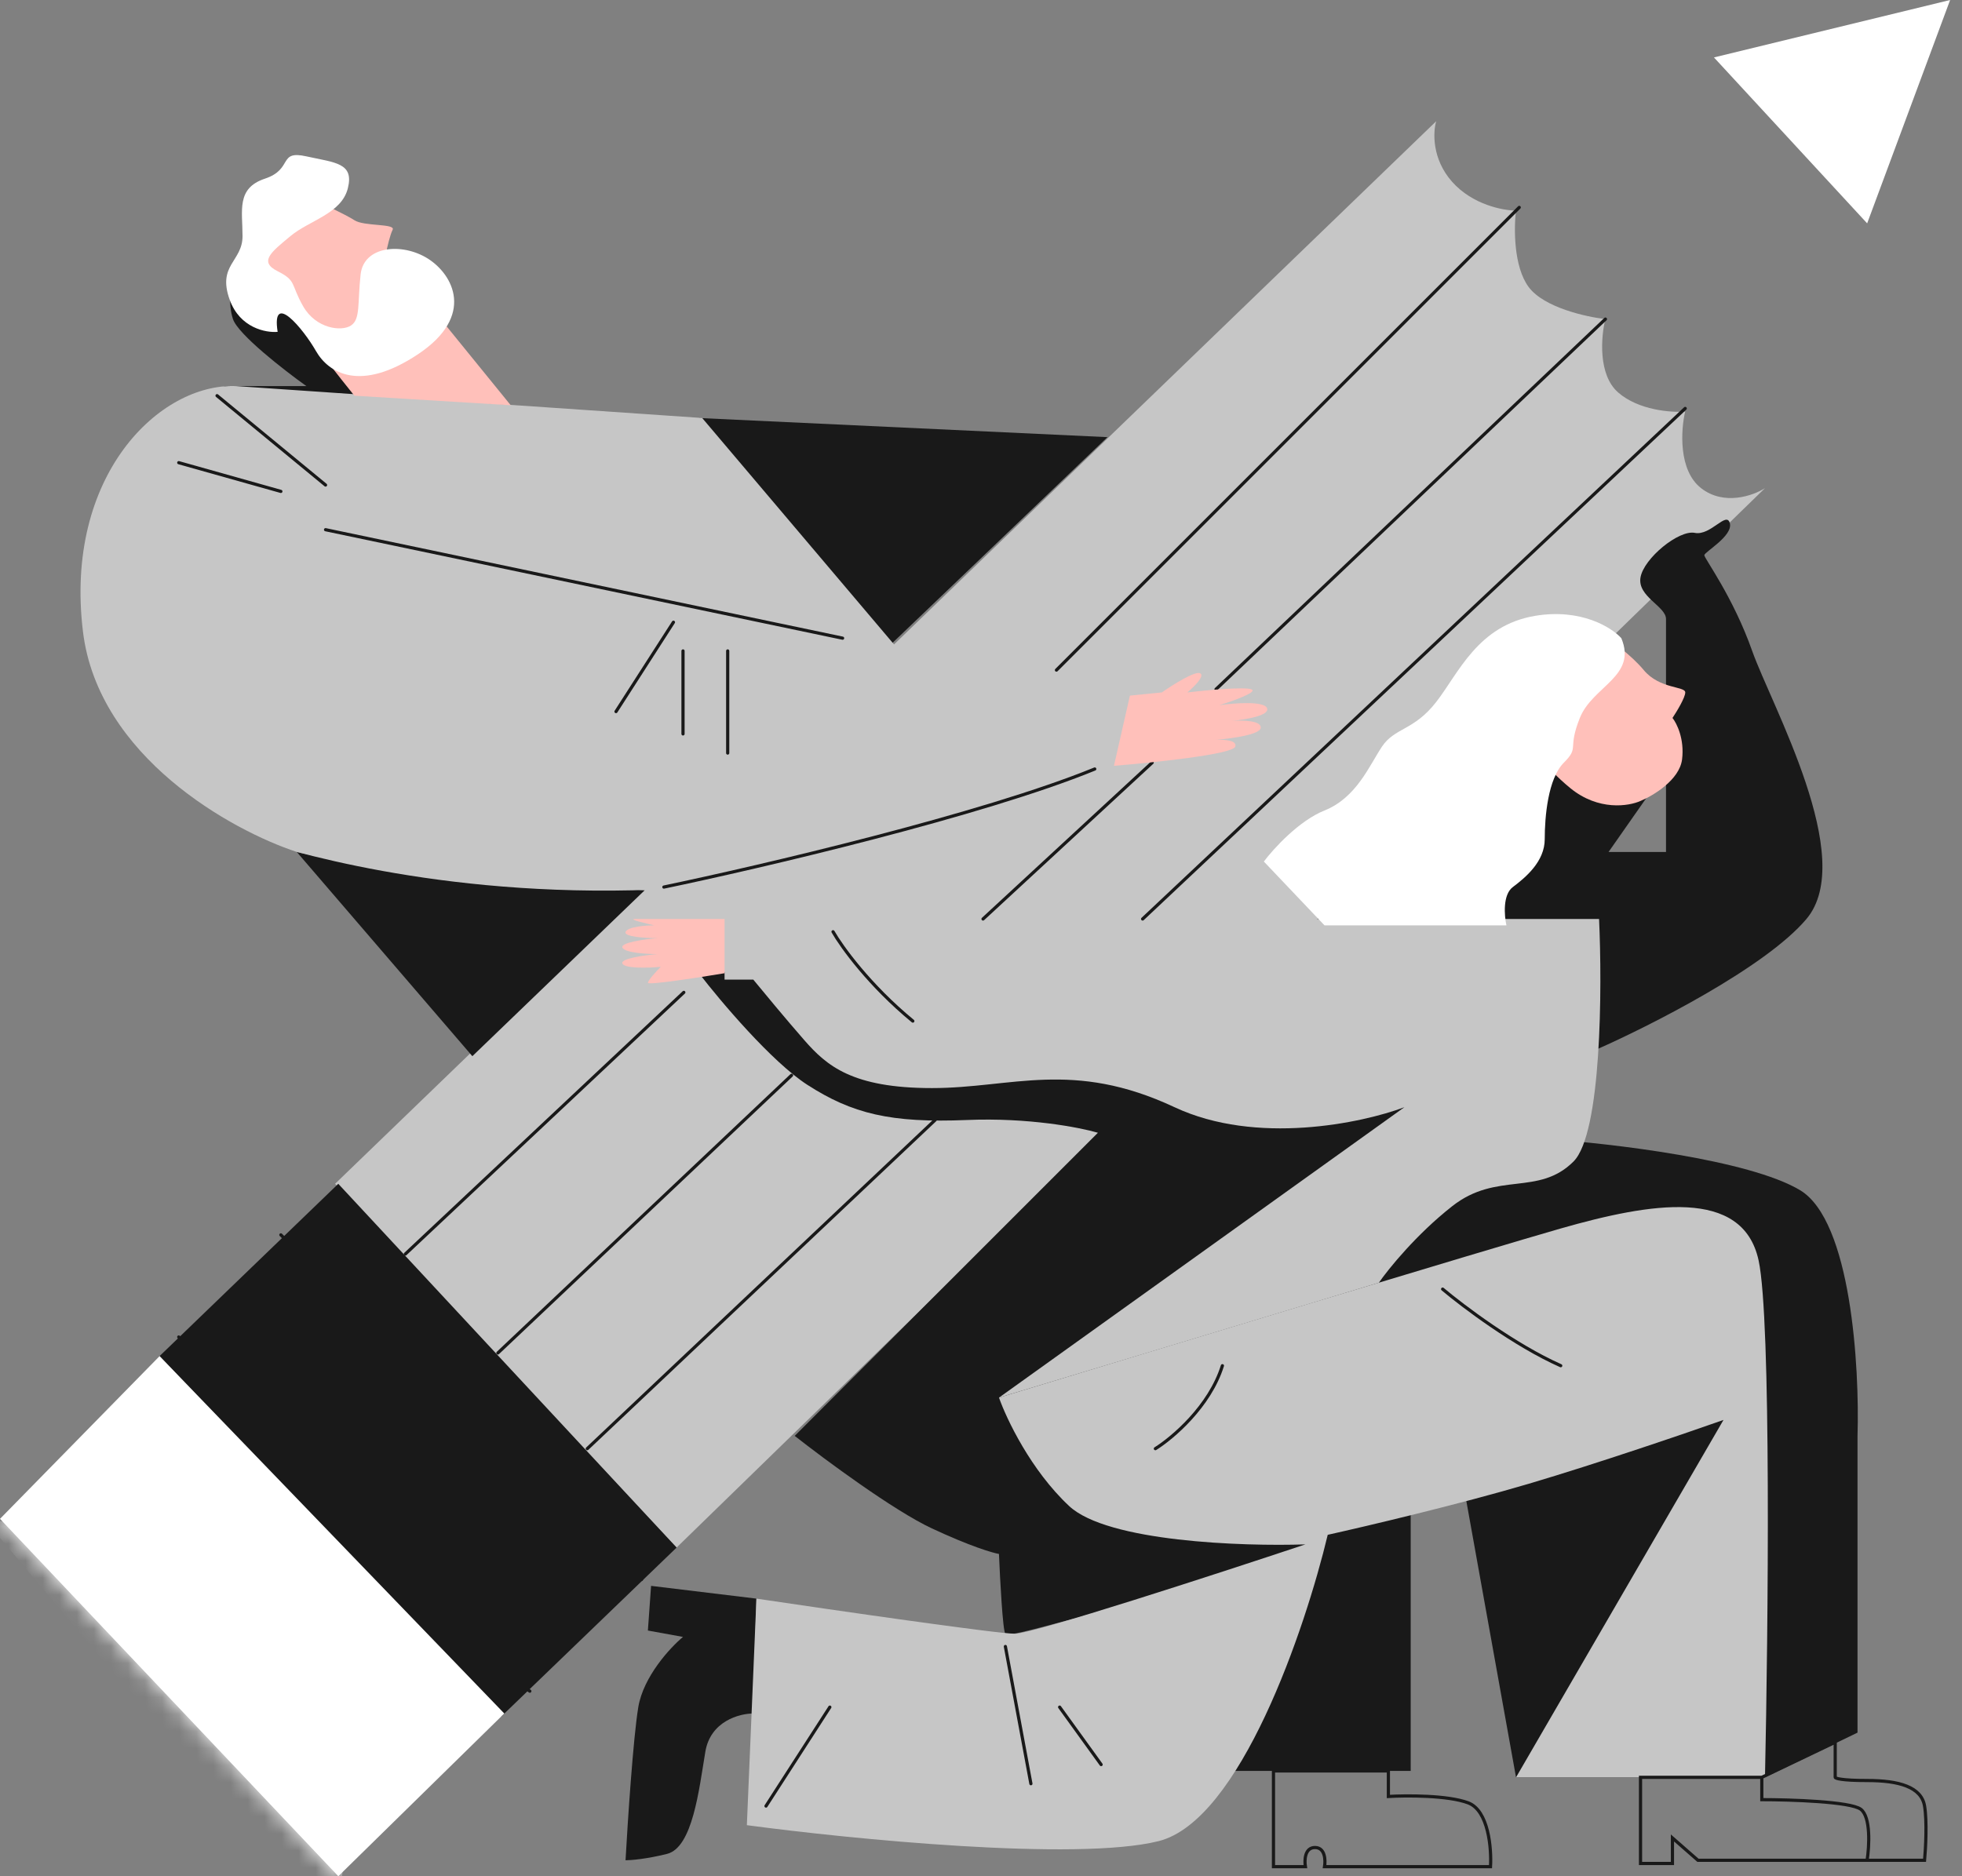 <?xml version="1.0" encoding="UTF-8"?> <svg xmlns="http://www.w3.org/2000/svg" width="115" height="110" viewBox="0 0 115 110" fill="none"><rect x="0" y="0" width="115" height="110" fill="#808080" stroke="none"/> <path d="M84.181 7.107L19.641 69.403L39.658 90.73L103.45 28.621C102.764 29.058 101.055 29.669 99.709 28.621C98.362 27.573 98.524 25.191 98.773 24.131C97.963 24.194 96.042 24.056 94.845 23.009C93.647 21.961 93.847 19.704 94.096 18.706C92.974 18.581 90.504 18.033 89.606 16.835C88.709 15.638 88.734 13.343 88.858 12.345C88.11 12.345 86.314 12.009 85.117 10.662C83.919 9.315 83.994 7.731 84.181 7.107Z" fill="#C6C6C6"></path> <path d="M17.958 22.636H13.094C14.528 23.135 17.696 24.207 20.39 24.507C23.757 24.881 23.944 24.881 24.505 23.945C24.954 23.197 25.69 21.015 26.002 20.017L13.655 16.275C13.53 16.712 13.356 17.809 13.655 18.707C13.954 19.605 16.648 21.701 17.958 22.636Z" fill="#191919"></path> <path d="M51.818 38.163L40.968 24.507L64.913 25.629L51.818 38.163Z" fill="#191919"></path> <path d="M27.686 61.922L17.396 49.949C21.587 50.996 32.737 51.882 37.788 52.194L27.686 61.922Z" fill="#191919"></path> <path d="M47.328 63.605C45.233 62.258 42.215 58.679 40.968 57.058L75.39 55.374L89.607 43.775L96.903 46.207L94.284 49.949H97.651V40.408V36.292C97.651 35.544 95.968 34.983 96.155 33.86C96.342 32.738 98.4 31.054 99.335 31.241C100.271 31.428 101.206 29.932 101.393 30.68C101.58 31.428 99.896 32.364 99.896 32.551C99.896 32.738 101.58 34.983 102.702 38.163C103.825 41.343 108.876 50.323 105.883 53.877C103.488 56.721 96.654 60.176 93.536 61.547L90.73 66.785C94.409 67.035 102.515 67.983 105.509 69.779C108.502 71.575 109.001 80.13 108.876 84.183V101.581L103.451 104.2H88.859L85.866 87.551L82.686 88.112V103.826H71.461L76.699 90.544C73.831 91.542 67.383 93.724 64.539 94.473C60.985 95.408 59.114 95.969 58.927 95.782C58.777 95.632 58.615 92.602 58.553 91.105C58.179 91.043 56.869 90.656 54.624 89.609C52.379 88.561 48.326 85.555 46.58 84.183L64.352 66.411C63.292 66.1 60.274 65.513 56.682 65.663C52.192 65.85 49.947 65.289 47.328 63.605Z" fill="#191919"></path> <path d="M38.162 92.976L37.975 95.595L40.032 95.969C39.284 96.593 37.713 98.289 37.413 100.085C37.114 101.881 36.79 106.819 36.665 109.064C36.977 109.064 37.9 108.99 39.097 108.69C40.594 108.316 40.968 104.949 41.342 102.704C41.641 100.908 43.337 100.459 44.148 100.459L44.335 93.724L38.162 92.976Z" fill="#191919"></path> <path d="M48.452 51.071C54.139 50.323 62.857 46.581 65.289 44.897L66.224 40.782H64.915L52.568 37.976L41.157 24.506L13.844 22.636C9.354 22.448 3.742 27.874 4.864 37.04C5.762 44.374 13.594 48.701 17.398 49.948C22.574 51.32 34.085 53.615 48.452 51.071Z" fill="#C6C6C6"></path> <path d="M91.48 72.023C87.289 73.221 67.783 79.132 58.554 81.938C58.991 83.185 60.425 86.204 62.67 88.299C64.915 90.394 72.834 90.668 76.513 90.544C71.275 92.29 60.537 95.782 59.49 95.782C58.442 95.782 48.951 94.41 44.337 93.724L43.776 107.006C49.824 107.817 63.119 109.139 67.908 107.942C72.697 106.744 76.513 95.47 77.823 89.983C80.068 89.484 85.568 88.186 89.609 86.989C93.65 85.792 98.9 83.996 101.02 83.248L88.861 104.2H103.452C103.639 95.532 103.826 77.336 103.078 73.894C102.143 69.591 96.718 70.527 91.48 72.023Z" fill="#C6C6C6"></path> <path d="M93.727 53.877H42.469V57.431H44.152C44.714 58.117 46.098 59.788 47.146 60.986C48.455 62.482 49.952 63.792 54.629 63.792C59.306 63.792 62.86 62.108 68.846 64.914C73.635 67.159 79.821 65.85 82.316 64.914L58.557 81.938L80.819 75.204C81.38 74.393 83.026 72.36 85.122 70.714C87.741 68.656 90.173 70.152 92.231 68.095C93.877 66.448 93.914 57.93 93.727 53.877Z" fill="#C6C6C6"></path> <path d="M114.304 0L100.461 3.367L109.441 13.095L114.304 0Z" fill="white"></path> <path d="M19.828 69.404L9.352 79.506L29.369 100.646L39.658 90.731L19.828 69.404Z" fill="#191919"></path> <path d="M0 89.047L9.354 79.506L29.558 100.458L19.83 109.999L0 89.047Z" fill="white"></path> <path d="M89.048 12.16L61.922 39.286M23.759 73.521L40.081 58.181M29.184 79.32L46.395 63.044M94.099 18.708L71.276 40.408M98.776 23.946L66.973 53.878M34.422 84.932L54.813 65.663M16.463 72.398C22.387 78.385 34.908 90.806 37.602 92.602M10.477 78.385C16.525 84.745 29.109 97.803 31.055 99.15M10.477 27.126L16.463 28.81M12.722 23.198L19.082 28.436M19.082 31.055L49.388 37.415M39.473 36.48L36.106 41.718M40.034 38.163V43.028M42.653 38.163V44.15M48.827 54.626C49.326 55.499 50.959 57.769 53.504 59.864M58.929 96.531L60.425 104.575M62.109 100.085L64.541 103.453M48.64 100.085L44.898 105.885M67.721 84.932C68.719 84.309 70.902 82.463 71.65 80.068M84.558 75.578C85.743 76.576 88.786 78.871 91.48 80.068M109.439 109.065H99.524L98.028 107.755V109.252H96.157V104.201H103.266M109.439 109.065C109.564 108.254 109.664 106.521 109.065 106.072C108.466 105.623 104.949 105.51 103.266 105.51V104.201M109.439 109.065H112.806C112.869 108.379 112.956 106.782 112.806 105.885C112.619 104.762 111.31 104.388 109.439 104.388C107.942 104.388 107.568 104.263 107.568 104.201V102.143L103.266 104.201M38.912 52.007C44.587 50.822 57.582 47.779 64.167 45.085M67.534 44.711L57.619 53.878M74.643 103.827V109.439H76.514C76.451 109.065 76.477 108.316 77.075 108.316C77.674 108.316 77.699 109.065 77.636 109.439H87.364C87.427 108.379 87.252 106.146 86.055 105.697C84.857 105.248 82.438 105.261 81.378 105.323V103.827H74.643Z" stroke="#191919" stroke-width="0.187" stroke-linecap="round"></path> <mask id="mask0_25873_13627" style="mask-type:alpha" maskUnits="userSpaceOnUse" x="0" y="79" width="30" height="31"> <path d="M0 89.047L9.354 79.506L29.558 100.458L19.83 109.999L0 89.047Z" fill="#FFC0BA"></path> </mask> <g mask="url(#mask0_25873_13627)"> <path d="M8.79 93.537C4.301 90.094 0.434 89.109 -0.938 89.047L17.77 111.309C18.705 111.558 20.464 111.384 20.015 108.69C19.454 105.322 14.403 97.839 8.79 93.537Z" fill="white"></path> </g> <path d="M17.776 11.412L15.344 15.528C15.344 16.276 18.96 20.953 20.769 23.198L29.936 23.759L22.64 14.78C22.702 14.468 22.864 13.769 23.014 13.47C23.201 13.096 21.33 13.283 20.769 12.909C20.32 12.609 18.586 11.786 17.776 11.412Z" fill="#FFC0BA"></path> <path d="M96.347 39.286C95.599 38.388 94.414 37.54 93.915 37.228L89.425 43.028C89.612 43.527 90.398 44.861 92.044 46.208C93.691 47.555 95.474 47.268 96.16 46.956C96.908 46.645 98.442 45.722 98.592 44.524C98.742 43.327 98.28 42.404 98.031 42.092C98.28 41.718 98.779 40.895 98.779 40.596C98.779 40.222 97.282 40.409 96.347 39.286Z" fill="#FFC0BA"></path> <path d="M37.231 53.878H42.47V57.058C40.973 57.308 37.98 57.769 37.98 57.62C37.98 57.47 38.479 56.934 38.728 56.684C38.042 56.746 36.633 56.796 36.483 56.497C36.334 56.198 37.793 55.998 38.541 55.936C37.917 55.936 36.633 55.861 36.483 55.562C36.334 55.262 37.793 55.063 38.541 55.001C37.855 55.001 36.521 54.926 36.67 54.626C36.82 54.327 37.855 54.252 38.354 54.252C37.793 54.127 36.782 53.878 37.231 53.878Z" fill="#FFC0BA"></path> <path d="M66.228 40.783L68.099 40.596C68.722 40.159 70.044 39.324 70.344 39.473C70.643 39.623 69.969 40.284 69.595 40.596C70.656 40.471 72.888 40.259 73.337 40.409C73.786 40.558 72.277 41.095 71.466 41.344C72.339 41.219 74.123 41.082 74.272 41.531C74.412 41.952 73.031 42.186 72.189 42.266C72.844 42.218 73.898 42.241 73.898 42.654C73.898 43.053 72.323 43.284 71.271 43.374C71.835 43.352 72.523 43.413 72.401 43.776C72.252 44.225 67.6 44.711 65.293 44.898L66.228 40.783Z" fill="#FFC0BA"></path> <path d="M89.981 36.105C92.675 35.656 94.471 36.791 95.032 37.415C95.967 39.66 93.348 40.221 92.6 42.092C91.852 43.962 92.6 43.775 91.665 44.711C90.729 45.646 90.542 47.891 90.542 49.201C90.542 50.51 89.42 51.446 88.671 52.007C88.073 52.456 88.172 53.69 88.297 54.252H77.634L74.079 50.51C74.641 49.762 76.137 48.115 77.634 47.517C79.505 46.769 80.253 44.898 81.001 43.775C81.75 42.653 82.872 42.84 84.181 41.156C85.491 39.473 86.614 36.666 89.981 36.105Z" fill="white"></path> <path d="M13.467 17.585C14.066 19.231 15.588 19.518 16.273 19.456C15.899 17.024 17.77 19.269 18.518 20.578C19.267 21.888 21.137 23.01 24.505 20.765C27.872 18.52 26.563 16.088 25.066 15.153C23.569 14.218 21.325 14.405 21.137 16.088C20.95 17.772 21.137 18.707 20.576 19.082C20.015 19.456 18.518 19.269 17.77 17.959C17.022 16.65 17.396 16.463 16.273 15.901C15.151 15.34 15.899 14.779 17.022 13.844C18.144 12.908 20.015 12.534 20.389 11.037C20.763 9.541 19.641 9.541 17.957 9.167C16.273 8.792 17.209 9.915 15.525 10.476C13.841 11.037 14.216 12.347 14.216 13.844C14.216 15.34 12.719 15.527 13.467 17.585Z" fill="white"></path> </svg> 